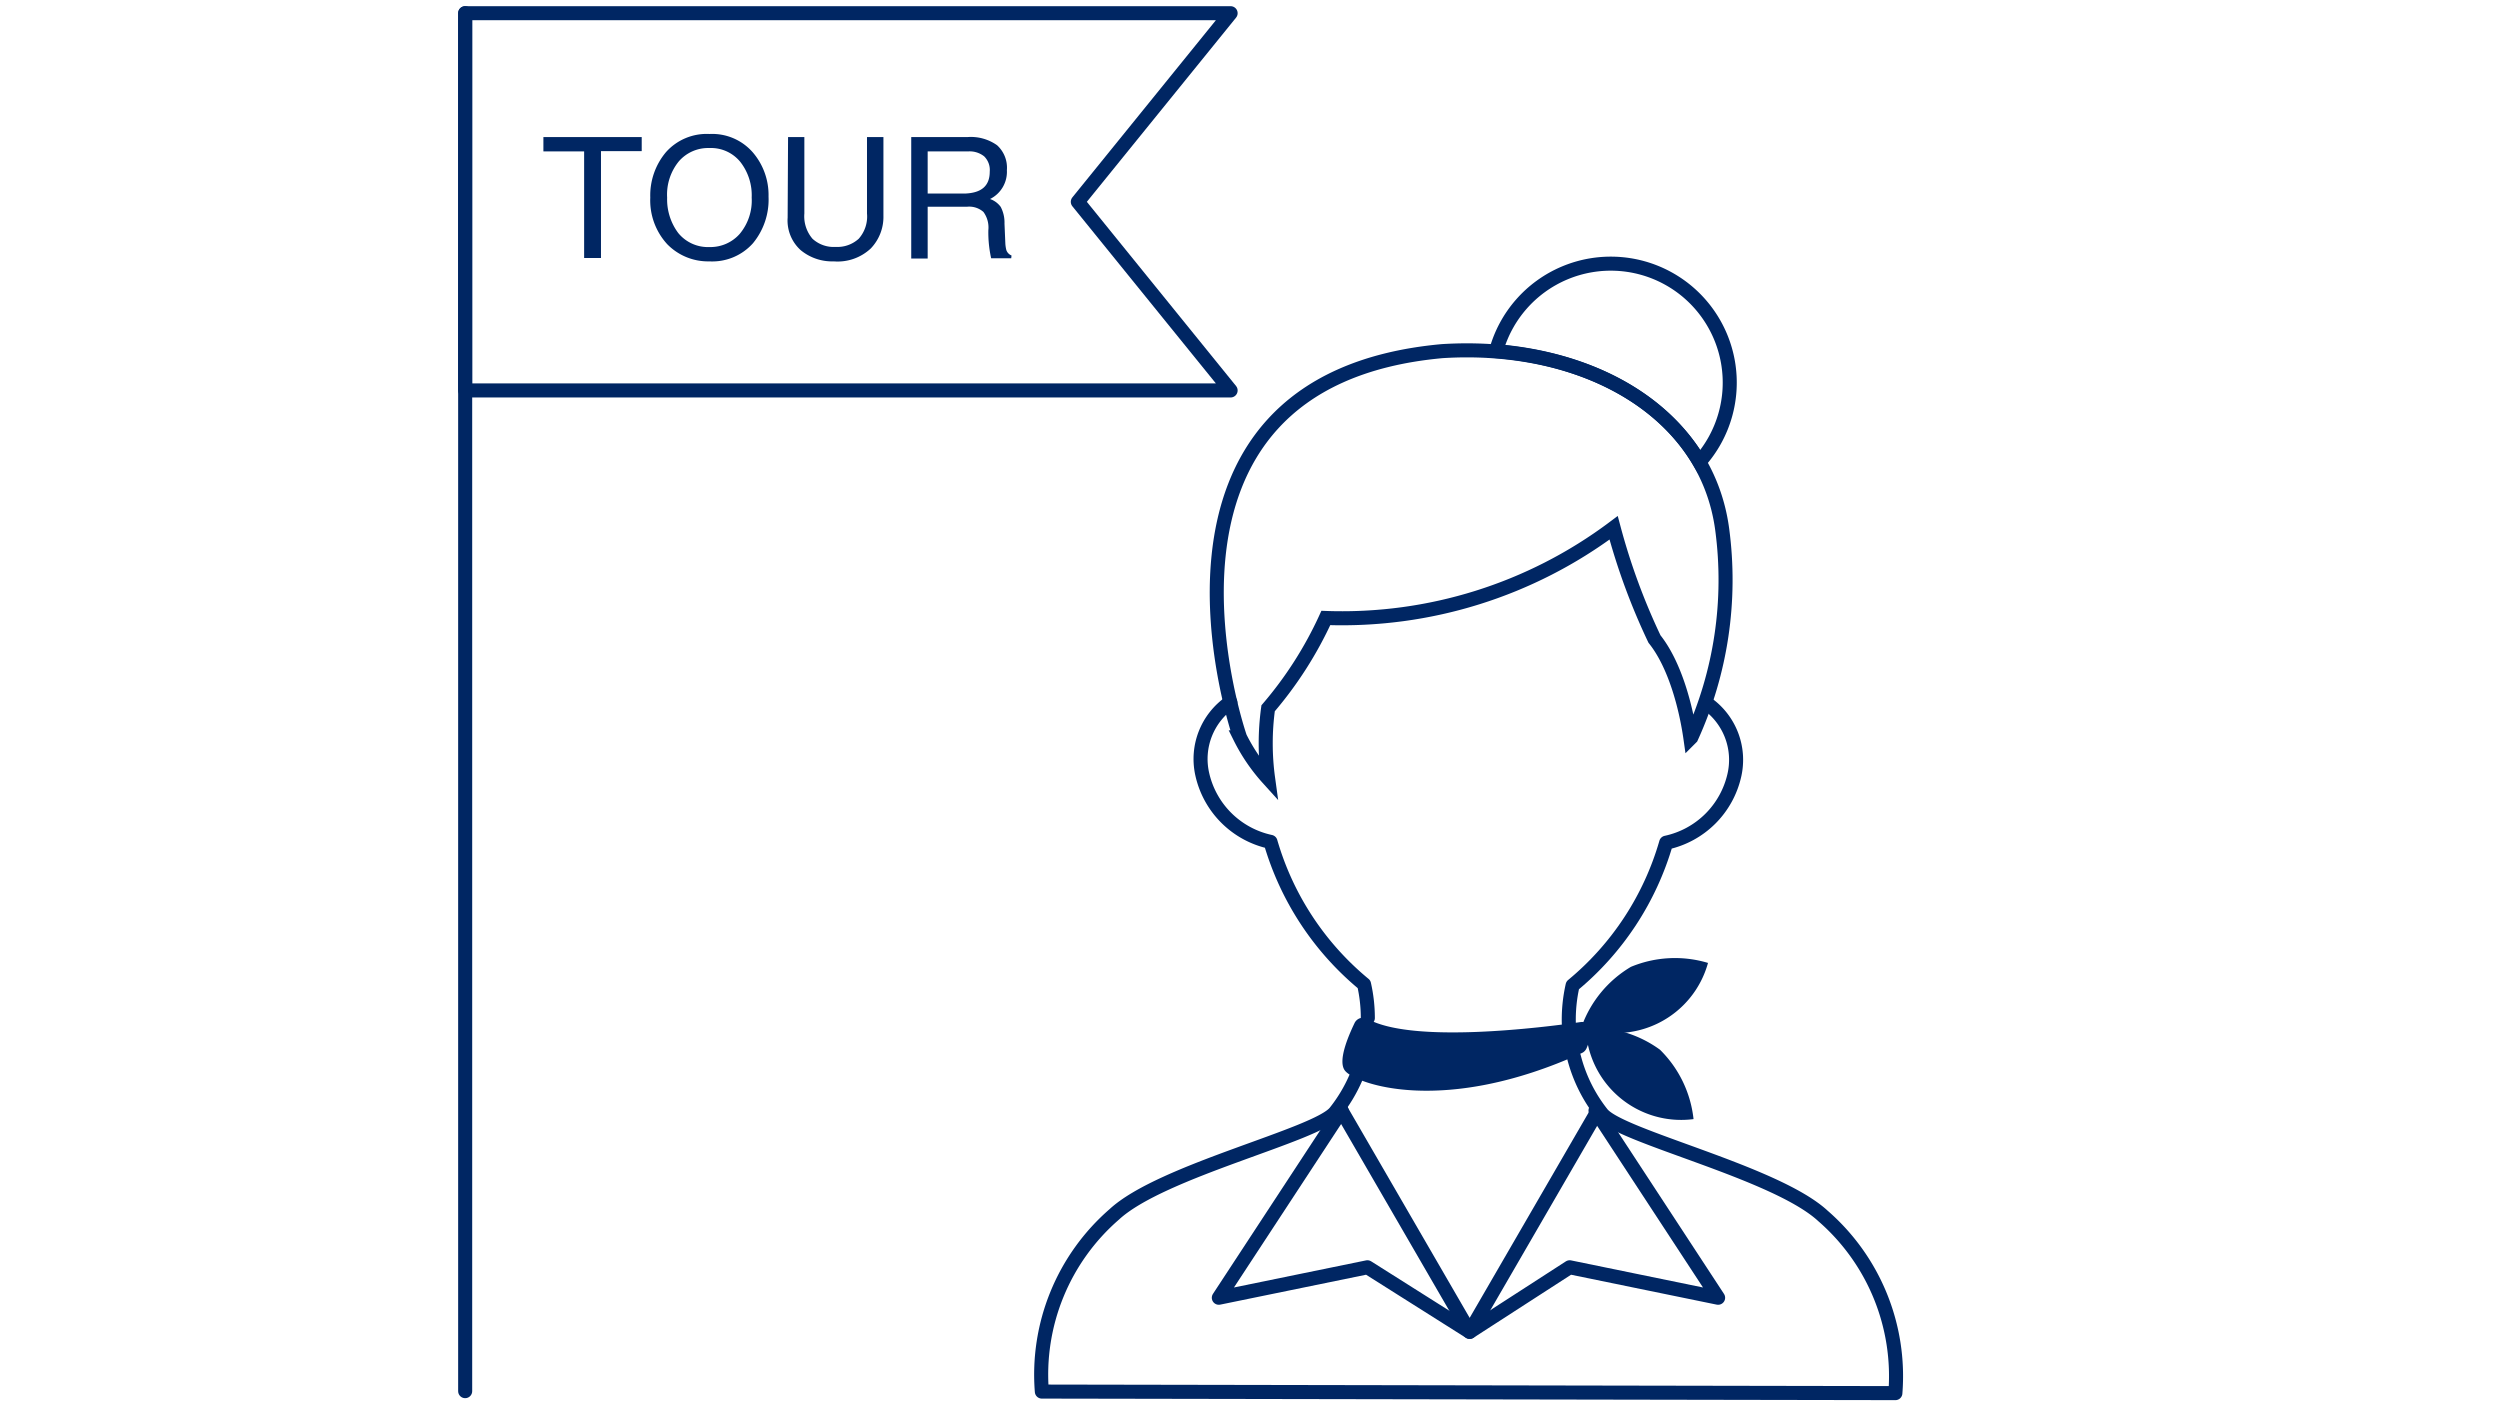 <svg id="Layer_1" data-name="Layer 1" xmlns="http://www.w3.org/2000/svg" viewBox="0 0 178 100"><line x1="33.12" y1="99.05" x2="33.12" y2="0.94" fill="none" stroke="#002663" stroke-linecap="round" stroke-linejoin="round"/><polygon points="87.62 27.8 33.12 27.8 33.12 0.94 87.62 0.94 76.74 14.37 87.62 27.8" fill="none" stroke="#002663" stroke-linecap="round" stroke-linejoin="round"/><path d="M38.69,9.76h7v1h-2.9v7.61H41.59V10.78h-2.9Z" fill="#002663"/><path d="M46.3,14.07a4.78,4.78,0,0,1,1.12-3.24,3.88,3.88,0,0,1,3.1-1.29,3.83,3.83,0,0,1,3.08,1.31A4.66,4.66,0,0,1,54.72,14a4.88,4.88,0,0,1-1.11,3.32,3.88,3.88,0,0,1-3.1,1.29,4.06,4.06,0,0,1-3-1.22A4.61,4.61,0,0,1,46.3,14.07Zm1.2,0a4,4,0,0,0,.79,2.52,2.73,2.73,0,0,0,2.23,1,2.78,2.78,0,0,0,2.15-.94,3.7,3.7,0,0,0,.85-2.58,3.85,3.85,0,0,0-.8-2.53,2.69,2.69,0,0,0-2.21-1,2.76,2.76,0,0,0-2.17.94A3.74,3.74,0,0,0,47.5,14.07Z" fill="#002663"/><path d="M56.11,9.76h1.16V15.2A2.46,2.46,0,0,0,57.85,17a2.23,2.23,0,0,0,1.65.58A2.26,2.26,0,0,0,61.14,17a2.38,2.38,0,0,0,.59-1.8V9.76H62.9v5.6A3.25,3.25,0,0,1,62,17.69a3.45,3.45,0,0,1-2.64.92,3.51,3.51,0,0,1-2.34-.79,2.84,2.84,0,0,1-.94-2.32Z" fill="#002663"/><path d="M72,18.39H70.57a8.57,8.57,0,0,1-.2-2,1.87,1.87,0,0,0-.35-1.3,1.53,1.53,0,0,0-1.17-.37h-2.8v3.69H64.88V9.76h4a3.22,3.22,0,0,1,2.11.58,2.16,2.16,0,0,1,.7,1.78,2.16,2.16,0,0,1-1.2,2.05,1.58,1.58,0,0,1,.76.56,2.39,2.39,0,0,1,.27,1.19l.06,1.41a2.54,2.54,0,0,0,.07.47.63.63,0,0,0,.37.39Zm-1.53-6.17a1.36,1.36,0,0,0-.4-1.09,1.66,1.66,0,0,0-1.13-.35H66.05v3h2.68C69.89,13.73,70.47,13.23,70.47,12.22Z" fill="#002663"/><path id="パス_9000" data-name="パス 9000" d="M111.7,72.89a11,11,0,0,1,.27-2.73A20.55,20.55,0,0,0,118.63,60a6.34,6.34,0,0,0,4.86-4.82,4.91,4.91,0,0,0-2-5.12" fill="none" stroke="#002663" stroke-linecap="round" stroke-linejoin="round"/><path id="パス_9000-2" data-name="パス 9000" d="M96.53,76.75a10.82,10.82,0,0,1-1.46,2.43c-1.3,1.64-12.37,4.17-15.73,7.28a15.11,15.11,0,0,0-5.16,12.62l60.77.11a15.11,15.11,0,0,0-5.16-12.62c-3.36-3.11-14.43-5.64-15.73-7.28a10.79,10.79,0,0,1-2-4.05" fill="none" stroke="#002663" stroke-linecap="round" stroke-linejoin="round"/><path id="パス_9000-3" data-name="パス 9000" d="M87.6,50a4.91,4.91,0,0,0-2,5.12,6.34,6.34,0,0,0,4.86,4.82,20.55,20.55,0,0,0,6.66,10.14,10.9,10.9,0,0,1,.27,2.4" fill="none" stroke="#002663" stroke-linecap="round" stroke-linejoin="round"/><path d="M122.62,37.69c-1.13-8.46-9.77-13.32-19.93-12.69-23.26,2.11-14.4,27.5-14.4,27.5a13,13,0,0,0,2,2.93,18.35,18.35,0,0,1,0-5A27.34,27.34,0,0,0,94.4,44a32.26,32.26,0,0,0,20.49-6.42,45.86,45.86,0,0,0,2.91,7.92c1.45,1.81,2.24,4.82,2.56,7.07l.06-.06A27.05,27.05,0,0,0,122.62,37.69Z" fill="none" stroke="#002663" stroke-miterlimit="10"/><path id="パス_9002" data-name="パス 9002" d="M95.51,79.07l9.13,15.76,9.13-15.76" fill="none" stroke="#002663" stroke-linecap="round" stroke-linejoin="round"/><path d="M121,32.89A8.47,8.47,0,1,0,106.52,25C112.93,25.52,118.32,28.34,121,32.89Z" fill="none" stroke="#002663" stroke-miterlimit="10"/><polyline points="95.52 79.07 86.78 92.4 97.36 90.23 104.64 94.83 111.76 90.23 122.33 92.4 113.6 79.07" fill="none" stroke="#002663" stroke-linecap="round" stroke-linejoin="round"/><path d="M97.38,72.55a.67.67,0,0,0-.93.28c-.48,1-1.22,2.75-.68,3.41.76.94,7,3.22,16.85-1.26a.66.66,0,0,0,.34-.34,4.63,4.63,0,0,0,.33-1.11.66.66,0,0,0-.74-.76C109.76,73.17,100.58,74.32,97.38,72.55Z" fill="#002663"/><path d="M116.12,68.84a8.17,8.17,0,0,1,5.49-.28,6.8,6.8,0,0,1-9,4.54A8.13,8.13,0,0,1,116.12,68.84Z" fill="#002663"/><path d="M118.19,74.74a8.16,8.16,0,0,1,2.39,4.94,6.79,6.79,0,0,1-7.67-6.5A8.17,8.17,0,0,1,118.19,74.74Z" fill="#002663"/></svg>